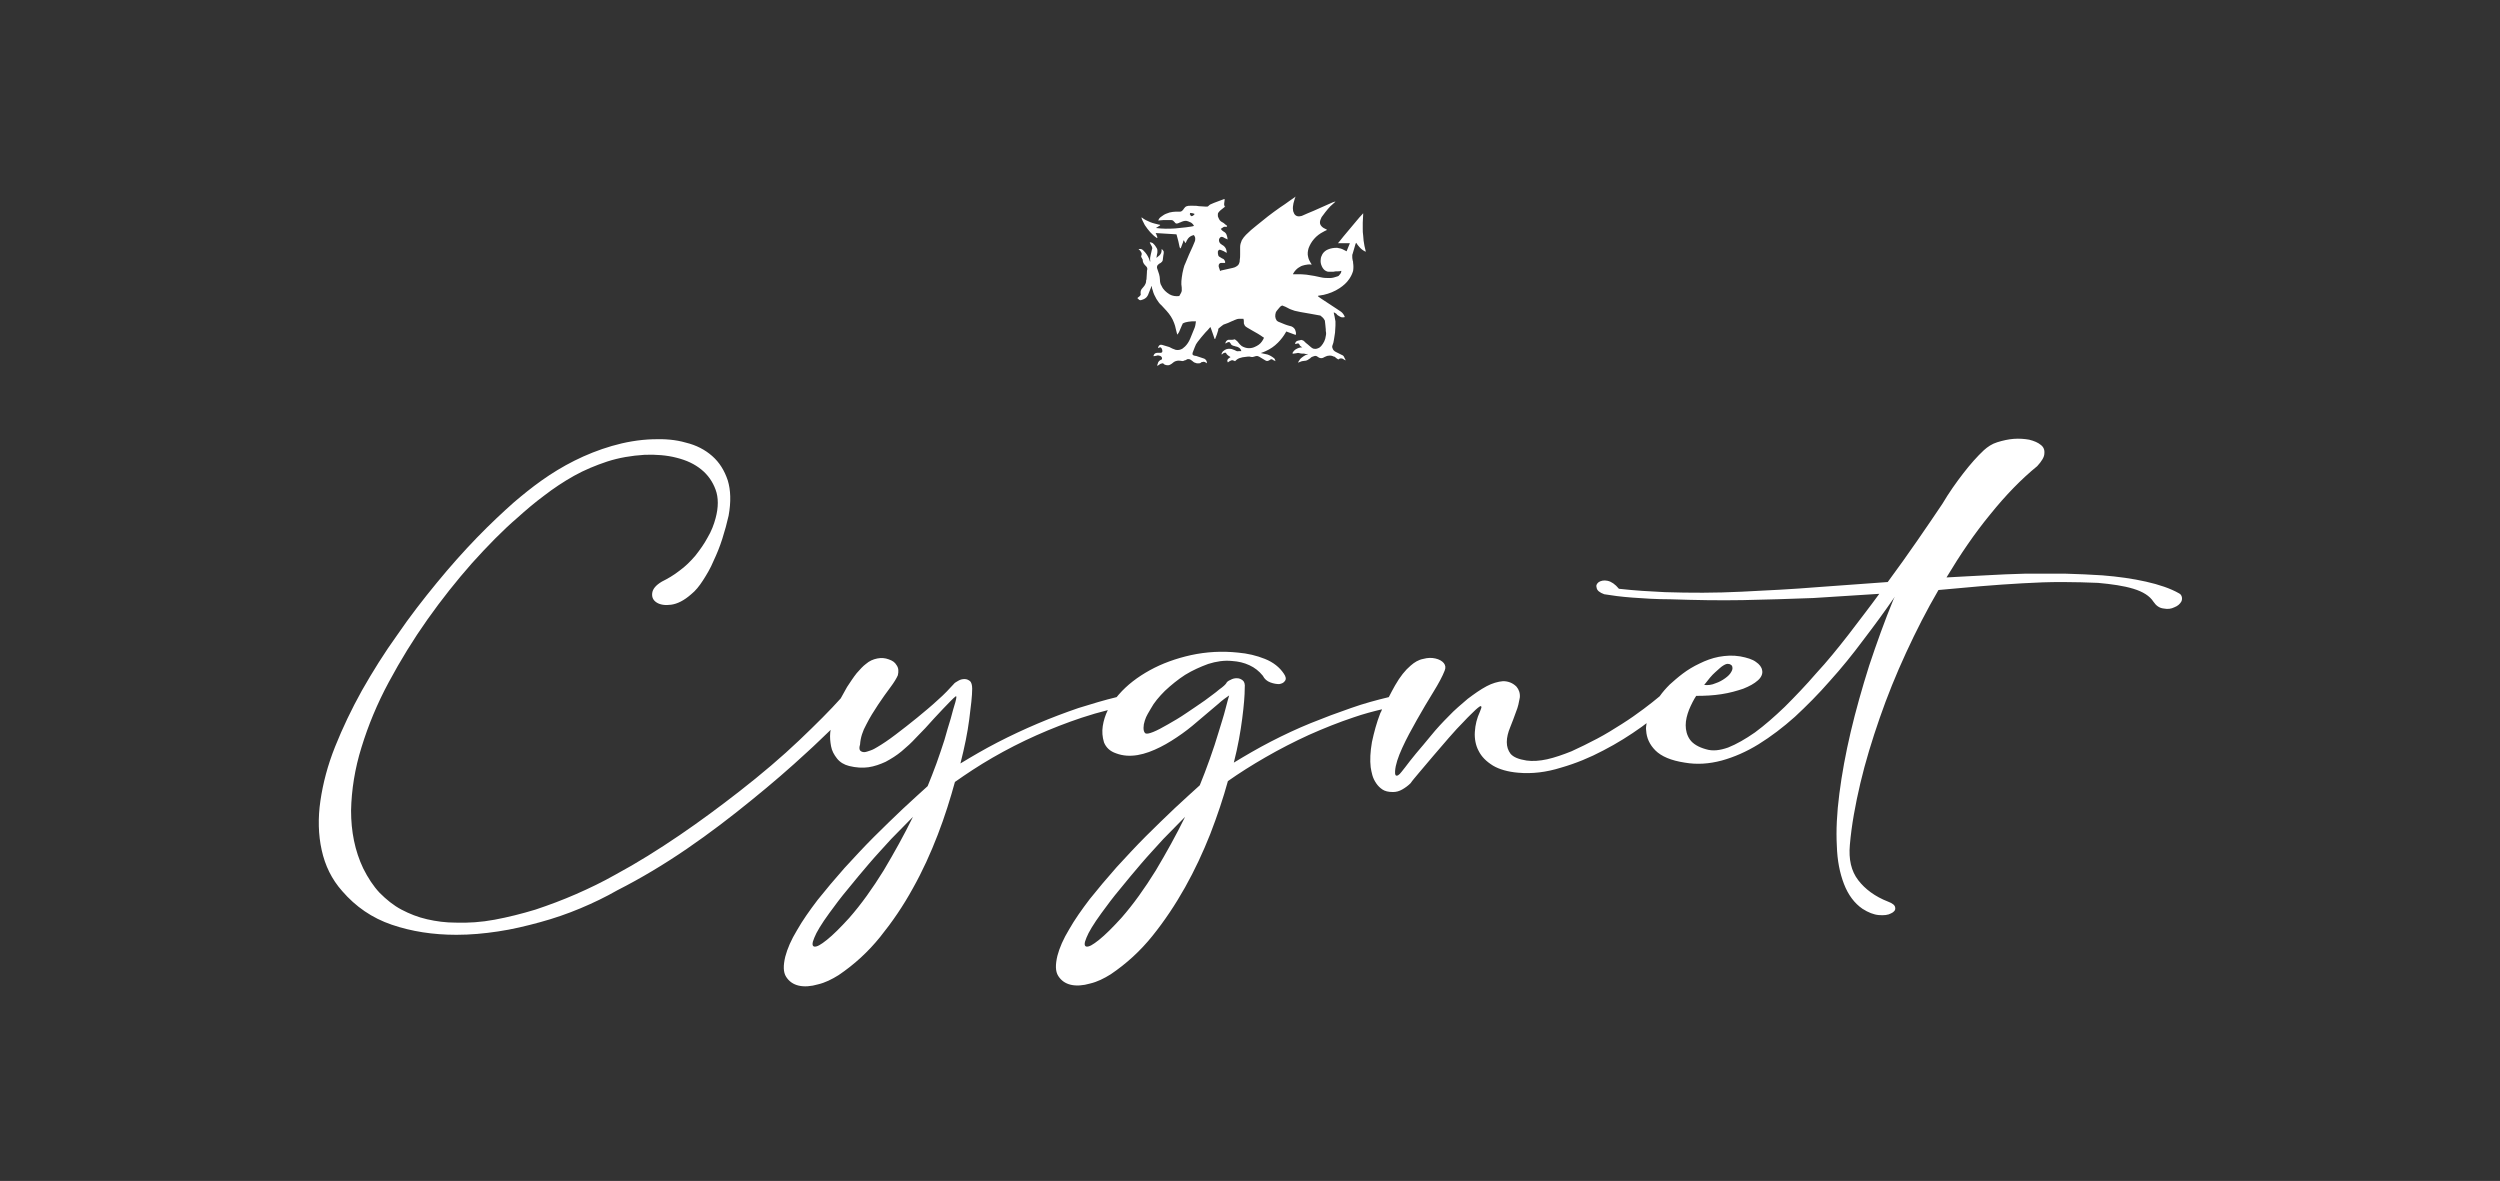 <?xml version="1.0" encoding="utf-8"?>
<!-- Generator: Adobe Illustrator 24.3.0, SVG Export Plug-In . SVG Version: 6.00 Build 0)  -->
<svg version="1.1" id="Layer_1" xmlns="http://www.w3.org/2000/svg" xmlns:xlink="http://www.w3.org/1999/xlink" x="0px" y="0px"
	 viewBox="0 0 595.3 281.2" style="enable-background:new 0 0 595.3 281.2;" xml:space="preserve">
<rect x="0" y="0" width="595.3" height="281.2" fill="#333333" stroke="none"/>
<style type="text/css">
	.st0{fill:#FFFFFF;}
</style>
<g>
	<path class="st0" d="M283.3,51c0.1,0.1,0.2,0.2,0.2,0.3c0,0.1,0.1,0.1,0.1,0.1c0.1,0.1,0.2,0.1,0.4,0c0.1-0.1,0.3-0.2,0.4-0.3
		c0,0,0-0.1,0-0.1c0,0,0-0.1,0-0.1c-0.3-0.1-0.7-0.2-1-0.2C283.4,50.9,283.3,51,283.3,51 M270.8,71L270.8,71c0,0,0.1,0,0.1-0.1
		c0.1-0.1,0.3-0.2,0.4-0.3c0.1-0.1,0.2-0.2,0.2-0.2c0.1-0.1,0.2-0.3,0.1-0.5c0-0.1,0-0.2,0-0.3c0-0.3,0.1-0.5,0.2-0.7
		c0.2-0.2,0.3-0.4,0.5-0.6c0.2-0.2,0.3-0.4,0.4-0.6c0.1-0.2,0.2-0.4,0.2-0.6c0-0.2,0-0.4,0.1-0.6c0-0.5,0.1-1.1,0.1-1.6
		c0-0.3,0-0.5,0.1-0.8c0-0.3-0.1-0.5-0.3-0.7c0,0-0.1-0.1-0.1-0.1c-0.4-0.4-0.7-0.8-0.7-1.4c0-0.1,0-0.2-0.1-0.2
		c0-0.1-0.1-0.3-0.2-0.4c-0.1-0.2-0.1-0.3,0-0.5c0.1-0.3,0.1-0.5-0.1-0.8c-0.1-0.1-0.1-0.2-0.2-0.3c-0.1-0.1-0.2-0.2-0.3-0.3
		c0,0-0.1-0.1-0.1-0.1c0,0,0,0,0,0c0.2,0,0.3,0,0.5,0c0.2,0,0.3,0.1,0.5,0.2c0.1,0.1,0.2,0.2,0.3,0.3c0.5,0.5,0.9,1.1,1.2,1.8
		c0.1,0.2,0.1,0.4,0.2,0.6c0,0,0,0.1,0.1,0.1c0-0.1,0-0.1,0-0.2c-0.1-0.5,0-1,0.1-1.4c0.1-0.4,0.2-0.8,0.3-1.3
		c0.1-0.2,0.1-0.4,0-0.6c0-0.1-0.1-0.3-0.2-0.4c-0.1-0.2-0.2-0.4-0.3-0.6c0,0,0-0.1,0-0.1c0.3,0,0.5,0.1,0.7,0.2
		c0.1,0.1,0.2,0.2,0.3,0.3c0.3,0.3,0.5,0.7,0.7,1c0.1,0.2,0.1,0.4,0.1,0.6c0,0.3,0,0.5-0.1,0.8c0,0.2-0.1,0.4-0.1,0.6
		c0,0.1,0,0.1,0,0.2c0,0,0.1,0,0.1-0.1c0.2-0.2,0.4-0.3,0.6-0.5c0.4-0.4,0.5-0.8,0.5-1.3c0,0,0-0.1,0-0.2c0.3,0.2,0.4,0.4,0.5,0.6
		c0,0.1,0,0.3,0,0.4c0,0.2-0.1,0.4-0.1,0.6c0,0.3-0.1,0.5-0.1,0.8c0,0.3-0.1,0.6-0.4,0.8c-0.1,0.1-0.2,0.2-0.3,0.2
		c-0.2,0.1-0.3,0.2-0.5,0.4c-0.2,0.2-0.2,0.4-0.2,0.6c0,0,0,0.1,0,0.1c0.1,0.2,0.1,0.4,0.2,0.6c0.1,0.3,0.2,0.6,0.3,0.9
		c0.1,0.4,0.2,0.8,0.2,1.3c0,0.5,0.1,1.1,0.4,1.5c0.4,0.9,1.1,1.5,1.9,2c0.7,0.4,1.5,0.5,2.3,0.4c0.1-0.2,0.3-0.5,0.4-0.7
		c0.1-0.2,0.2-0.4,0.2-0.6c0-0.5,0-1-0.1-1.5c0-0.5,0-1,0.1-1.6c0.1-0.7,0.2-1.4,0.4-2.1c0.1-0.5,0.3-1,0.5-1.4
		c0.5-1.3,1.1-2.6,1.7-3.9c0.2-0.4,0.3-0.8,0.5-1.2c0.1-0.2,0.1-0.4,0.1-0.7c0-0.3-0.1-0.5-0.3-0.8c0,0-0.1,0-0.1,0
		c-0.5,0.1-1,0.4-1.3,0.8c-0.2,0.3-0.4,0.6-0.5,0.9c0,0.1-0.1,0.1-0.1,0.2c-0.2-0.2-0.3-0.5-0.4-0.7c0,0.1,0,0.1-0.1,0.1
		c0,0.1-0.1,0.2-0.1,0.4c-0.2,0.4-0.3,0.9-0.5,1.3c0,0,0,0,0,0.1c-0.1,0-0.1,0-0.2,0c0-0.1,0-0.1-0.1-0.2c-0.2-1-0.4-1.9-0.7-2.9
		c0-0.1,0-0.1-0.1-0.2c-1.6-0.1-3.2-0.2-4.9-0.3c0,0.1,0,0.1,0.1,0.2c0.1,0.3,0.2,0.5,0.3,0.8c0,0,0,0.1,0,0.1c0,0-0.1,0-0.1,0.1
		c-1.2-0.8-2.1-1.9-2.9-3.1c-0.4-0.7-0.8-1.6-0.8-1.8c0,0,0,0,0.1,0c0.6,0.5,1.3,0.8,2,1.1c0.7,0.3,1.4,0.4,2.1,0.6
		c0.1,0,0.2,0,0.3,0.1c-0.1,0-0.1,0.1-0.1,0.1c-0.3,0.2-0.5,0.3-0.8,0.5c0,0-0.1,0-0.1,0.1c1.5,0.2,3,0.2,4.5,0.1
		c1.2-0.1,4.1-0.4,4.5-0.6c-0.1-0.3-0.4-0.6-0.7-0.8c-0.2-0.1-0.5-0.2-0.7-0.3c-0.5-0.2-1-0.1-1.5,0.1c-0.1,0-0.1,0.1-0.2,0.1
		c-0.2,0.1-0.4,0.1-0.5,0.2c-0.1,0-0.2,0.1-0.3,0.1c-0.3,0.1-0.5,0-0.7-0.3c0,0-0.1-0.1-0.1-0.1c-0.1-0.1-0.2-0.2-0.3-0.3
		c-0.2-0.1-0.4-0.1-0.7-0.1c-0.5,0-1,0-1.5,0c-0.4,0-0.8,0.1-1.2,0.1c0,0-0.1,0-0.1,0c0.1-0.1,0.1-0.3,0.2-0.4
		c0.2-0.3,0.5-0.5,0.8-0.7c0.5-0.4,1.1-0.6,1.7-0.8c0.5-0.1,1-0.2,1.5-0.2c0.2,0,0.4,0,0.6,0c0.1,0,0.2,0,0.4,0
		c0.3,0,0.5-0.2,0.7-0.4c0.1-0.1,0.1-0.2,0.2-0.3c0.2-0.3,0.4-0.5,0.7-0.6c0.3-0.1,0.5-0.1,0.8-0.1c0.3,0,0.6,0,0.8,0
		c0.4,0,0.9,0,1.3,0.1c0.5,0,1.1,0.1,1.6,0.1c0.1,0,0.2,0,0.3,0c0.1,0,0.2,0,0.3-0.1c0.2-0.2,0.4-0.4,0.7-0.5
		c0.2-0.1,0.5-0.2,0.7-0.3c0.5-0.2,1.1-0.4,1.6-0.6c0.3-0.1,0.5-0.2,0.8-0.3c0,0,0.1,0,0.1,0c0,0.1,0,0.2,0,0.3
		c0,0.3-0.1,0.5-0.1,0.8c0,0.1,0,0.2,0,0.3c0,0.1,0.1,0.2,0.1,0.3c0,0,0,0.1,0.1,0.1c0,0,0.1,0,0.1,0c-0.1,0-0.1,0.1-0.2,0.1
		c-0.3,0.3-0.7,0.5-1,0.8c-0.1,0.1-0.2,0.2-0.3,0.3c-0.2,0.2-0.3,0.4-0.3,0.6c0,0.2,0,0.4,0,0.5c0.1,0.3,0.2,0.5,0.3,0.7
		c0.2,0.4,0.5,0.6,0.9,0.8c0.2,0.1,0.3,0.2,0.4,0.3c0.1,0.1,0.2,0.2,0.4,0.3c0.1,0.1,0.1,0.1,0.2,0.2c0,0.1,0,0.1-0.1,0.2
		c-0.1,0-0.1,0-0.2,0c-0.1,0-0.2,0-0.3,0c-0.1,0-0.2,0-0.3,0.1c-0.2,0.1-0.4,0.3-0.6,0.4c0.2,0.3,0.3,0.4,0.6,0.6
		c0.4,0.2,0.7,0.5,0.8,0.9c0.1,0.3,0.2,0.6,0.2,0.9c0,0,0,0.1,0,0.1c-0.1,0-0.1,0-0.2-0.1c-0.3-0.1-0.5-0.2-0.8-0.4
		c-0.1,0-0.2-0.1-0.3-0.1c-0.2,0-0.3,0-0.4,0.1c-0.1,0.1-0.2,0.2-0.3,0.4c-0.1,0.4,0,0.8,0.3,1.1c0.1,0.1,0.3,0.2,0.4,0.3
		c0.4,0.2,0.7,0.5,0.9,0.9c0.1,0.3,0.2,0.5,0.2,0.8c0,0.1,0,0.1,0,0.2c-0.1,0-0.2-0.1-0.2-0.1c-0.3-0.2-0.7-0.4-1-0.5
		c-0.1,0-0.2-0.1-0.3-0.1c-0.2-0.1-0.4,0-0.5,0.2c-0.1,0.1-0.1,0.2-0.1,0.3c0,0.3,0,0.5,0.1,0.8c0,0.1,0.1,0.2,0.2,0.3
		c0.2,0.1,0.3,0.2,0.5,0.3c0.1,0.1,0.3,0.2,0.4,0.2c0.2,0.1,0.3,0.2,0.4,0.4c0.1,0.2,0.2,0.4,0.1,0.6c-0.1,0-0.3,0-0.4,0
		c-0.2,0-0.4,0-0.5,0c-0.3,0-0.5,0.2-0.6,0.5c0,0.1,0,0.3,0,0.4c0.1,0.3,0.2,0.6,0.3,0.9c0,0,0,0.1,0,0.1c0.1,0,0.2,0,0.3-0.1
		c0.9-0.2,1.8-0.4,2.7-0.6c0.3-0.1,0.5-0.1,0.8-0.3c0.4-0.2,0.7-0.5,0.8-0.9c0.1-0.2,0.1-0.4,0.1-0.6c0.1-0.5,0.1-1,0.1-1.5
		c0-0.6,0-1.1,0-1.7c0-0.6,0.2-1.1,0.4-1.6c0.3-0.5,0.6-0.9,1-1.3c0.8-0.8,1.6-1.5,2.5-2.2c1.8-1.5,3.6-2.9,5.6-4.3
		c0.8-0.5,1.6-1.1,2.3-1.6c0.4-0.3,0.9-0.6,1.3-0.9c0,0,0.1-0.1,0.1-0.1c0,0.1,0,0.2-0.1,0.2c-0.1,0.5-0.3,0.9-0.4,1.4
		c-0.1,0.5-0.2,1.1-0.1,1.6c0,0.3,0.1,0.5,0.2,0.7c0.2,0.6,0.8,0.9,1.4,0.8c0.2,0,0.4-0.1,0.5-0.1c0.9-0.4,1.8-0.8,2.8-1.2
		c1.5-0.7,3-1.3,4.5-2c0.2-0.1,0.4-0.1,0.6-0.2c0,0,0,0,0.1,0c-0.1,0.1-0.1,0.1-0.2,0.2c-0.3,0.3-0.7,0.6-1,0.9
		c-0.4,0.4-0.8,0.9-1.2,1.4c-0.3,0.4-0.6,0.8-0.9,1.2c-0.1,0.2-0.2,0.5-0.3,0.7c-0.2,0.6-0.1,1.1,0.3,1.5c0.1,0.1,0.3,0.3,0.5,0.4
		c0.2,0.1,0.4,0.2,0.6,0.3c0.1,0,0.1,0.1,0.2,0.1c-0.1,0-0.1,0-0.1,0.1c-0.3,0.1-0.6,0.3-0.8,0.4c-0.8,0.4-1.6,1-2.2,1.7
		c-0.6,0.7-1,1.4-1.3,2.2c-0.2,0.7-0.3,1.4-0.1,2.1c0.1,0.5,0.3,0.9,0.6,1.4c0.1,0.1,0.1,0.2,0.2,0.3c0,0,0,0.1,0,0.1
		c0,0-0.1,0-0.1,0c-0.5-0.1-1,0-1.5,0.1c-0.4,0.1-0.8,0.2-1.1,0.4c-0.8,0.4-1.3,1-1.7,1.7c0,0,0,0,0,0.1c0,0,0,0,0.1,0
		c0.3,0,0.6,0,0.9,0c0.7,0,1.4,0,2.2,0.1c0.7,0.1,1.3,0.2,1.9,0.3c0.5,0.1,0.9,0.2,1.4,0.3c0.8,0.2,1.5,0.2,2.3,0.2
		c0.6,0,1.2-0.2,1.8-0.4c0.2-0.1,0.3-0.1,0.4-0.3c0.3-0.3,0.5-0.6,0.5-1c0,0,0,0,0,0c0,0-0.1,0-0.1,0c-0.3,0.1-0.5,0.1-0.8,0.1
		c-0.3,0-0.7,0-1,0.1c-0.4,0-0.8,0-1.1,0c-0.3,0-0.5-0.1-0.7-0.2c-0.4-0.2-0.7-0.6-0.9-1c-0.3-0.6-0.4-1.2-0.3-1.8
		c0-0.4,0.2-0.8,0.4-1.2c0.3-0.5,0.8-0.9,1.3-1.1c0.7-0.3,1.4-0.4,2.2-0.4c0.6,0.1,1.1,0.2,1.6,0.5c0.2,0.1,0.4,0.2,0.6,0.3
		c0,0,0.1,0,0.1,0c0,0,0,0,0-0.1c0.2-0.6,0.5-1.1,0.7-1.7c0,0,0-0.1,0-0.1c0,0,0,0,0,0l-2.8,0c0,0,0,0,0,0c0,0,0,0,0,0c0,0,0,0,0,0
		c0,0,0-0.1,0.1-0.1c0.4-0.5,0.8-1,1.2-1.5c1-1.2,2.1-2.5,3.1-3.7c0.5-0.6,1-1.2,1.5-1.7c0,0,0-0.1,0.1-0.1c0,0.1,0,0.1,0,0.2
		c0,0.7-0.1,1.3-0.1,2c0,0.5,0,1,0,1.5c0,0.5,0,1,0.1,1.6c0,0.4,0.1,0.8,0.1,1.2c0.1,0.9,0.3,1.7,0.5,2.5c0,0,0,0,0,0v0.1
		c0,0-0.1,0-0.1,0c-0.6-0.3-1.1-0.7-1.5-1.2c-0.2-0.2-0.4-0.5-0.6-0.8c0,0-0.1-0.1-0.1-0.1c0,0.1,0,0.1-0.1,0.2
		c-0.2,0.8-0.5,1.6-0.7,2.4c-0.1,0.2-0.1,0.3-0.1,0.5c0,0.4,0,0.7,0.1,1.1c0.1,0.2,0.1,0.4,0.1,0.6c0.1,0.6,0.1,1.3,0,1.9
		c-0.2,0.7-0.5,1.3-0.9,1.9c-0.6,0.9-1.4,1.6-2.3,2.2c-1.2,0.8-2.5,1.3-3.8,1.6c-0.4,0.1-0.8,0.1-1.2,0.2c-0.1,0-0.1,0-0.2,0.1
		c0,0,0.1,0,0.1,0.1c0.2,0.2,0.5,0.3,0.7,0.5c1.3,0.8,2.5,1.7,3.8,2.5c0.3,0.2,0.6,0.4,0.9,0.6c0.4,0.3,0.7,0.7,0.9,1.2
		c0,0,0,0.1,0,0.1c0,0,0,0,0,0c0,0,0,0,0,0c-0.4,0.1-0.8,0.1-1.1-0.1c-0.2-0.1-0.3-0.2-0.5-0.3c-0.2-0.1-0.3-0.3-0.4-0.4
		c-0.2-0.1-0.3-0.2-0.5-0.3c0,0-0.1,0-0.1,0c0,0,0,0,0,0.1c0.1,0.3,0.1,0.6,0.2,0.9c0.1,0.4,0.1,0.8,0.2,1.1c0,0.3,0,0.7,0,1
		c0,0.6-0.1,1.1-0.1,1.7c-0.1,0.4-0.1,0.9-0.2,1.3c-0.1,0.4-0.1,0.8-0.2,1.1c-0.1,0.2-0.1,0.4-0.2,0.6c-0.1,0.2-0.1,0.5,0,0.7
		c0.1,0.4,0.4,0.7,0.8,0.9c0.5,0.2,0.9,0.5,1.4,0.7c0.3,0.1,0.5,0.3,0.6,0.6c0.1,0.2,0.2,0.4,0.3,0.6c0,0,0,0,0,0.1
		c-0.1,0-0.1-0.1-0.2-0.1c-0.2-0.1-0.3-0.2-0.5-0.3c-0.3-0.1-0.6-0.1-0.9,0.1c0,0-0.1,0.1-0.1,0.1c-0.3-0.2-0.5-0.3-0.7-0.5
		c-0.1-0.1-0.2-0.2-0.4-0.2c-0.4-0.2-0.8-0.3-1.3-0.2c-0.3,0-0.6,0.2-0.9,0.3c-0.1,0.1-0.2,0.1-0.4,0.2c-0.2,0.1-0.5,0.1-0.8,0
		c-0.2-0.1-0.4-0.2-0.5-0.3c-0.3-0.2-0.5-0.2-0.8-0.1c-0.3,0.1-0.7,0.2-0.9,0.5c-0.2,0.1-0.4,0.3-0.6,0.4c-0.2,0.1-0.4,0.2-0.7,0.2
		c-0.2,0-0.5,0.1-0.7,0.1c-0.3,0.1-0.5,0.2-0.8,0.3c0,0-0.1,0-0.1,0.1h0c0-0.1,0-0.1,0-0.1c0.1-0.2,0.2-0.4,0.3-0.5
		c0.2-0.4,0.6-0.7,0.9-0.9c0.3-0.2,0.6-0.4,1-0.5c0,0,0.1,0,0.1-0.1c0-0.1-0.1,0-0.1,0c-0.2,0-0.5,0-0.7-0.1c-0.4,0-0.8,0-1.1-0.1
		c-0.3-0.1-0.5-0.1-0.8,0c-0.2,0-0.4,0.1-0.7,0.1c-0.1,0-0.1,0-0.2,0c0,0,0-0.1,0-0.1c0-0.2,0.1-0.3,0.2-0.4
		c0.1-0.2,0.3-0.3,0.5-0.5c0.5-0.3,1-0.5,1.6-0.5c0,0,0.1,0,0.1,0c0,0,0,0-0.1,0c-0.1-0.1-0.2-0.1-0.3-0.2c-0.1-0.1-0.2-0.1-0.3-0.3
		c0-0.1-0.1-0.2-0.1-0.2c-0.1-0.2-0.3-0.3-0.5-0.2c-0.1,0-0.3,0.1-0.4,0.1c0,0-0.1,0-0.1,0c0,0,0,0,0,0c0-0.3,0.2-0.7,0.7-0.8
		c0,0,0,0,0,0c0.2,0,0.4-0.1,0.5-0.1c0.2-0.1,0.3-0.1,0.5,0c0.1,0,0.3,0.1,0.4,0.2c0.3,0.3,0.6,0.6,0.9,0.8c0.2,0.2,0.5,0.4,0.7,0.6
		c0.2,0.2,0.4,0.3,0.6,0.4c0.4,0.1,0.8,0.1,1.2-0.1c0.3-0.1,0.5-0.3,0.7-0.5c0.6-0.7,1-1.5,1.1-2.4c0.1-0.4,0.1-0.8,0-1.2
		c0-0.1,0-0.2,0-0.4c0-0.3-0.1-0.6-0.1-1c0-0.3-0.1-0.6-0.1-0.9c0-0.1,0-0.2-0.1-0.3c-0.2-0.4-0.5-0.7-0.9-1
		c-0.1-0.1-0.2-0.1-0.3-0.1c-0.7-0.1-1.5-0.3-2.2-0.4c-0.8-0.1-1.5-0.3-2.3-0.4c-0.5-0.1-0.9-0.2-1.4-0.3c-0.6-0.2-1.2-0.4-1.7-0.7
		c-0.2-0.1-0.4-0.2-0.6-0.3c-0.2-0.1-0.4-0.1-0.5-0.2c-0.1-0.1-0.2,0-0.3,0c-0.1,0-0.1,0.1-0.2,0.1c-0.1,0.1-0.2,0.2-0.3,0.3
		c-0.2,0.2-0.3,0.4-0.5,0.6c-0.2,0.2-0.3,0.4-0.4,0.6c-0.2,0.7-0.2,1.3,0.2,1.9c0.1,0.1,0.2,0.2,0.4,0.3c0.2,0.1,0.3,0.1,0.5,0.2
		c0.7,0.3,1.4,0.6,2.2,0.8c0.1,0,0.3,0.1,0.4,0.1c0.5,0.2,0.9,0.6,1,1.1c0,0.1,0.1,0.3,0.1,0.4c0,0.2,0,0.3,0,0.5
		c-0.1,0-0.1,0-0.2,0c-0.6-0.2-1.3-0.5-1.9-0.7c-0.1,0-0.1,0-0.2-0.1c0,0.1-0.1,0.1-0.1,0.2c-0.5,0.9-1.2,1.8-1.9,2.5
		c-0.9,0.9-1.8,1.5-2.9,2c-0.3,0.1-0.6,0.3-1,0.4c0,0-0.1,0-0.1,0.1c0,0,0,0,0.1,0c0.5,0.1,1,0.2,1.4,0.3c0.6,0.2,1.1,0.5,1.6,0.9
		c0.1,0.1,0.2,0.2,0.2,0.3c0,0.1,0.1,0.2,0.1,0.3c0,0,0,0,0,0.1c-0.1-0.1-0.3-0.2-0.4-0.2c-0.1-0.1-0.2-0.1-0.3-0.2
		c-0.2-0.1-0.4-0.1-0.6,0.1c-0.1,0-0.1,0.1-0.2,0.1c-0.3,0.2-0.6,0.2-0.9,0c-0.2-0.1-0.3-0.2-0.5-0.3c-0.3-0.2-0.7-0.4-1-0.6
		c-0.2-0.1-0.5-0.2-0.7-0.1c-0.1,0-0.2,0-0.4,0.1c-0.1,0-0.3,0.1-0.4,0.1c-0.3,0-0.5,0-0.7-0.1c-0.1,0-0.3,0-0.4,0
		c-0.3,0-0.5,0.1-0.8,0.1c-0.3,0-0.7,0.1-1,0.2c-0.5,0.1-0.9,0.4-1.2,0.7c0,0,0,0-0.1,0.1c-0.1,0-0.1-0.1-0.2-0.1
		c-0.1,0-0.2-0.1-0.3-0.1c-0.2-0.1-0.4,0-0.6,0.1c-0.1,0-0.1,0.1-0.2,0.1c-0.1,0.1-0.2,0.1-0.3,0.2c0,0-0.1,0.1-0.1,0.1
		c0-0.1-0.1-0.2-0.1-0.2c-0.1-0.3,0-0.5,0.2-0.7c0.1-0.1,0.3-0.2,0.4-0.3c0,0,0.1,0,0.1-0.1c-0.1-0.1-0.2-0.1-0.3-0.2
		c-0.1-0.1-0.2-0.1-0.3-0.2c-0.1-0.1-0.2-0.2-0.3-0.3c0-0.1-0.1-0.1-0.1-0.2c-0.1-0.1-0.2-0.2-0.4-0.1c-0.2,0.1-0.4,0.1-0.5,0.3
		c0,0-0.1,0.1-0.2,0.1c0-0.1,0-0.1,0-0.1c0-0.1,0-0.2,0.1-0.3c0.1-0.3,0.4-0.5,0.7-0.7c0.5-0.3,1.1-0.3,1.6-0.2
		c0.3,0.1,0.6,0.2,0.8,0.3c0.3,0.2,0.6,0.3,0.9,0.2c0,0,0,0,0.1,0c0.2,0,0.3,0,0.5,0c-0.1-0.4-0.3-0.7-0.7-0.9
		c-0.2-0.1-0.4-0.2-0.6-0.2c-0.2-0.1-0.4-0.1-0.7-0.2c-0.2-0.1-0.4-0.2-0.5-0.4c0-0.1-0.1-0.2-0.2-0.3c-0.1-0.2-0.3-0.2-0.5-0.1
		c-0.1,0-0.3,0.1-0.4,0.2c-0.1,0-0.1,0.1-0.2,0.1c0-0.4,0.3-0.8,0.7-0.9c0.2,0,0.3,0,0.5,0c0.1,0,0.2,0,0.4,0c0.2,0,0.3,0,0.5-0.1
		c0.1,0,0.2,0,0.3,0.1c0.3,0.2,0.6,0.5,0.8,0.8c0.2,0.3,0.5,0.5,0.7,0.7c0.5,0.3,1.1,0.5,1.7,0.5c0.5,0,1-0.1,1.4-0.3
		c0.7-0.3,1.3-0.7,1.7-1.3c0.2-0.3,0.4-0.6,0.5-0.9c0,0,0,0,0,0c0,0,0,0,0,0c-0.1,0-0.1-0.1-0.2-0.1c-0.8-0.6-1.7-1.1-2.6-1.6
		c-0.4-0.2-0.8-0.5-1.2-0.7c-0.1-0.1-0.2-0.1-0.3-0.2c-0.3-0.2-0.4-0.5-0.5-0.8c0-0.1,0-0.2,0-0.3c0-0.3,0-0.5-0.1-0.8
		c0,0-0.1,0-0.1,0c-0.3,0-0.5,0-0.8,0c-0.4,0-0.8,0.1-1.2,0.3c-0.2,0.1-0.4,0.2-0.7,0.3c-0.6,0.3-1.1,0.5-1.7,0.7
		c-0.1,0-0.3,0.1-0.4,0.2c-0.1,0.1-0.3,0.2-0.4,0.3c-0.2,0.2-0.4,0.3-0.6,0.5c-0.1,0.1-0.1,0.1-0.1,0.2c0,0.1,0,0.2,0,0.2
		c-0.2,0.7-0.4,1.3-0.7,2c0,0,0,0.1,0,0.1c-0.2,0-0.2,0-0.2-0.1c-0.1-0.3-0.2-0.6-0.3-0.9c-0.2-0.6-0.4-1.1-0.6-1.7
		c0,0,0-0.1-0.1-0.1c0,0-0.1,0.1-0.1,0.1c-0.3,0.4-0.7,0.8-1,1.1c-0.7,0.8-1.3,1.5-1.9,2.3c-0.1,0.2-0.3,0.4-0.4,0.6
		c-0.1,0.2-0.2,0.5-0.3,0.7c-0.2,0.4-0.3,0.9-0.5,1.3c0,0,0,0,0,0.1c-0.1,0.2,0,0.4,0.2,0.5c0.1,0,0.2,0.1,0.3,0.1
		c0.3,0,0.5,0.1,0.8,0.2c0.2,0.1,0.4,0.1,0.6,0.2c0.3,0.1,0.6,0.2,0.9,0.3c0.2,0.1,0.4,0.3,0.5,0.5c0.1,0.2,0.1,0.4,0.1,0.6
		c0,0,0,0,0,0c-0.1-0.1-0.2-0.1-0.3-0.2c-0.3-0.2-0.5-0.2-0.8-0.1c-0.2,0-0.3,0.1-0.4,0.2c-0.1,0.1-0.2,0.1-0.4,0.1
		c-0.2,0-0.3,0-0.5,0c-0.4-0.1-0.7-0.2-1-0.5c-0.1-0.1-0.3-0.2-0.4-0.3c-0.2-0.1-0.3-0.2-0.5-0.2c-0.2,0-0.4,0-0.5,0.1
		c-0.2,0.1-0.3,0.2-0.5,0.2c-0.3,0.2-0.6,0.2-0.9,0.1c0,0,0,0-0.1,0c-0.5-0.1-1,0-1.4,0.2c-0.1,0.1-0.2,0.1-0.3,0.2
		c-0.2,0.2-0.5,0.4-0.7,0.5c-0.3,0.2-0.7,0.2-1.1,0.1c-0.2-0.1-0.4-0.1-0.5-0.3c-0.1-0.1-0.2-0.1-0.3-0.1c-0.3,0.1-0.5,0.1-0.7,0.3
		c-0.1,0.1-0.2,0.1-0.3,0.2c0,0-0.1,0.1-0.2,0.1c0,0,0-0.1,0-0.1c0-0.1,0-0.2,0.1-0.4c0.1-0.5,0.4-0.8,0.9-1c0,0,0.1,0,0.1-0.1
		c0.1-0.3-0.1-0.6-0.3-0.7c-0.1-0.1-0.2-0.1-0.3-0.1c-0.2-0.1-0.5-0.1-0.7,0c-0.2,0-0.4,0.1-0.6,0.1c0,0-0.1,0-0.1,0c0,0,0,0,0,0
		c0-0.1,0-0.1,0-0.1c0.1-0.4,0.4-0.7,0.9-0.7c0.1,0,0.2,0,0.4,0c0.1,0,0.3,0,0.4,0c0.3,0,0.4-0.2,0.4-0.4c0-0.3-0.1-0.5-0.2-0.7
		c0,0-0.1-0.1-0.1-0.1c-0.1-0.1-0.1-0.1-0.2-0.1c-0.1,0-0.2,0-0.3,0.1c-0.1,0-0.1,0-0.2,0.1c0-0.1,0-0.1,0-0.2
		c0.1-0.3,0.3-0.7,0.8-0.6c0,0,0.1,0,0.1,0c0.3,0.1,0.7,0.2,1,0.3c0.5,0.1,1,0.3,1.5,0.6c0.3,0.1,0.5,0.2,0.8,0.3
		c0.6,0.1,1.1,0,1.6-0.3c0.2-0.2,0.4-0.3,0.6-0.5c0.5-0.5,0.9-1.1,1.2-1.8c0.4-0.9,0.7-1.8,1.1-2.7c0.2-0.5,0.2-1,0.3-1.5
		c0,0,0,0-0.1,0c0,0-0.1,0-0.1,0c-0.5,0-1.1,0-1.6,0.1c-0.4,0.1-0.7,0.1-1.1,0.3c-0.2,0.1-0.3,0.1-0.3,0.3c-0.1,0.1-0.1,0.2-0.2,0.4
		c-0.2,0.5-0.4,0.9-0.6,1.4c-0.1,0.2-0.2,0.4-0.4,0.6c0,0,0,0.1-0.1,0c0,0,0,0,0-0.1c-0.1-0.4-0.2-0.8-0.3-1.2
		c-0.1-0.5-0.2-0.9-0.4-1.4c-0.4-1.1-1-2-1.8-2.9c-0.4-0.4-0.8-0.9-1.2-1.3c-0.5-0.4-0.8-0.9-1.2-1.5c-0.4-0.7-0.7-1.3-0.9-2.1
		c-0.1-0.3-0.2-0.5-0.2-0.8c0-0.1,0-0.2-0.1-0.2c0,0,0,0.1,0,0.1c-0.3,0.7-0.5,1.3-0.8,2c-0.1,0.2-0.2,0.4-0.4,0.6
		c-0.3,0.3-0.7,0.5-1.1,0.6c-0.2,0.1-0.4,0.1-0.6,0C270.9,71.1,270.9,71,270.8,71"/>
	<path class="st0" d="M405.8,163.1c1-1.3,1.8-2.3,2.6-3c0.8-0.7,1.4-1.3,1.9-1.6c0.5-0.3,0.9-0.5,1.3-0.4c0.3,0,0.6,0.2,0.8,0.4
		c0.2,0.4,0.2,0.9-0.1,1.4c-0.3,0.6-0.8,1.1-1.5,1.6c-0.7,0.5-1.4,0.9-2.3,1.2C407.6,163.1,406.7,163.2,405.8,163.1 M217.4,194.5
		c-2.1,4.3-4.5,8.6-7,12.8c-2.6,4.2-5.3,8-8.2,11.3c-2.1,2.3-3.8,4-5.3,5.2c-1.5,1.2-2.4,1.7-3,1.6c-0.5-0.1-0.6-0.7,0-2.1
		c0.5-1.3,1.7-3.3,3.6-5.9c1.3-1.8,2.8-3.8,4.4-5.7c1.6-2,3.3-4,5-6c1.7-2,3.5-3.9,5.3-5.9C213.9,198.1,215.7,196.2,217.4,194.5
		 M282.2,194.5c-2.1,4.3-4.5,8.6-7,12.8c-2.6,4.2-5.3,8-8.2,11.3c-2.1,2.3-3.8,4-5.3,5.2c-1.5,1.2-2.4,1.7-3,1.6
		c-0.5-0.1-0.6-0.7,0-2.1c0.5-1.3,1.7-3.3,3.6-5.9c1.3-1.8,2.8-3.8,4.4-5.7c1.6-2,3.3-4,5-6c1.7-2,3.5-3.9,5.3-5.9
		C278.7,198.1,280.5,196.2,282.2,194.5 M518.9,141.3c-2.1-1.2-4.8-2.1-7.9-2.8c-3.1-0.7-6.6-1.2-10.4-1.5c-2.8-0.2-5.8-0.3-8.9-0.4
		c-3.1,0-6.2,0-9.4,0c-3.2,0.1-6.4,0.2-9.5,0.4c-3.2,0.2-6.3,0.3-9.3,0.5c3.3-5.5,6.7-10.5,10.4-15c3.7-4.6,7.4-8.4,11.2-11.5
		c1.1-1.2,1.7-2.2,1.7-3c0.1-0.9-0.2-1.6-0.9-2.1c-0.6-0.5-1.5-0.9-2.7-1.2c-1.1-0.2-2.4-0.3-3.7-0.2c-1.3,0.1-2.6,0.4-3.9,0.8
		c-1.3,0.4-2.3,1.1-3.2,1.9c-1.6,1.5-3.2,3.3-4.9,5.5c-1.7,2.2-3.4,4.6-5,7.3c-1.8,2.7-3.8,5.6-6,8.8c-2.2,3.2-4.5,6.4-7,9.8h-0.1
		l-16.5,1.2c-6.1,0.5-12.2,0.8-18.3,1.1c-6.1,0.3-12.1,0.3-18.2,0.1c-1.8-0.1-3.5-0.2-5.3-0.3c-1.8-0.1-3.6-0.3-5.6-0.5
		c-0.9-1.1-1.8-1.7-2.7-1.9c-0.9-0.2-1.6,0-2.1,0.3c-0.5,0.4-0.7,0.8-0.5,1.4c0.1,0.6,0.7,1.1,1.8,1.5c1.8,0.3,4,0.6,6.7,0.8
		c2.7,0.2,5.7,0.4,9.1,0.4c5.9,0.2,11.6,0.3,17.2,0.2c5.6-0.1,11.2-0.3,16.8-0.5l15.7-1c-2.4,3.3-4.9,6.5-7.4,9.8
		c-2.5,3.2-5,6.3-7.6,9.1c-2.5,2.9-5,5.5-7.5,8c-2.5,2.4-4.8,4.4-7.1,6.1c-2.3,1.6-4.4,2.8-6.4,3.6c-2,0.7-3.7,0.9-5.3,0.4
		c-1.8-0.5-3.1-1.3-3.8-2.3c-0.7-1-1-2.2-1-3.4s0.3-2.4,0.8-3.7c0.5-1.2,1.1-2.4,1.7-3.3c2.1,0,4.1-0.1,6-0.4c2-0.3,3.7-0.8,5.2-1.3
		c1.5-0.6,2.6-1.2,3.5-2c0.8-0.7,1.2-1.6,1-2.4c-0.1-0.7-0.6-1.4-1.5-2c-0.8-0.6-2.1-1-3.7-1.3c-1.8-0.3-3.4-0.2-5.1,0.1
		c-1.6,0.3-3.2,0.9-4.6,1.6c-1.5,0.7-2.8,1.5-4,2.4c-1.2,0.9-2.2,1.8-3.1,2.6c-0.9,0.9-1.7,1.8-2.4,2.8c-1.1,0.9-2.3,1.9-3.8,3
		c-1.6,1.2-3.3,2.4-5.2,3.6c-1.9,1.2-3.8,2.4-5.9,3.5c-2.1,1.1-4.1,2.1-6.1,3c-2,0.8-4,1.5-5.8,1.9c-1.8,0.4-3.5,0.5-4.9,0.3
		c-1.9-0.3-3.1-0.8-3.8-1.6c-0.6-0.8-0.9-1.7-0.9-2.8c0-1.1,0.3-2.3,0.8-3.5c0.5-1.3,1-2.5,1.4-3.7c0.5-1.2,0.7-2.3,0.9-3.4
		c0.1-1-0.2-1.9-0.8-2.6c-0.9-0.9-2-1.3-3.2-1.3c-1.2,0.1-2.6,0.5-3.9,1.2c-1.5,0.8-2.9,1.8-4.5,3c-1.5,1.3-3.1,2.6-4.5,4.1
		c-1.5,1.5-2.9,3-4.2,4.6c-1.3,1.6-2.5,3-3.6,4.3c-1.1,1.3-1.9,2.4-2.6,3.3c-0.7,0.9-1.1,1.4-1.3,1.6c-0.3,0.3-0.5,0.4-0.7,0.4
		c-0.2,0-0.3-0.1-0.3-0.2c-0.1-0.1-0.1-0.3-0.1-0.5v-0.4c0.1-1.5,0.7-3.3,1.7-5.5c1-2.2,2.2-4.4,3.5-6.7c1.3-2.3,2.6-4.5,3.9-6.6
		c1.3-2.1,2.2-3.8,2.7-5.1c0.3-0.7,0.2-1.3-0.2-1.8c-0.4-0.5-1.1-0.9-2-1.1c-0.9-0.2-1.8-0.2-2.9,0.1c-1.1,0.2-2.1,0.8-3,1.6
		c-1.3,1.1-2.5,2.6-3.7,4.7c-0.5,0.9-1,1.8-1.5,2.8c-2.9,0.7-5.9,1.5-9,2.6c-3.2,1.1-6.4,2.3-9.6,3.6c-3.2,1.3-6.4,2.8-9.5,4.4
		c-3.1,1.6-6,3.3-8.8,5c1-3.9,1.6-7.4,2-10.5c0.4-3.1,0.6-5.5,0.6-7.3c0.1-0.9-0.1-1.5-0.5-1.8c-0.4-0.3-0.8-0.5-1.4-0.5
		c-0.5,0-1,0.1-1.5,0.4c-0.5,0.2-0.9,0.5-1,0.8c-0.2,0.3-0.7,0.8-1.7,1.5c-0.9,0.8-2.1,1.6-3.4,2.6c-1.4,1-2.8,1.9-4.4,3
		s-3,1.9-4.4,2.7c-1.4,0.8-2.5,1.4-3.5,1.8c-1,0.4-1.6,0.5-1.9,0.3c-0.3-0.3-0.4-0.7-0.4-1.3c0-0.5,0.1-1.1,0.3-1.7
		c0.2-0.6,0.4-1.1,0.7-1.6c0.3-0.5,0.5-0.9,0.7-1.2c0.8-1.5,2-2.9,3.4-4.3c1.5-1.4,3.1-2.7,4.8-3.8c1.8-1.1,3.6-1.9,5.5-2.6
		c1.9-0.6,3.8-0.9,5.7-0.7c1.5,0.1,2.8,0.4,4.1,1c1.3,0.6,2.3,1.4,3.2,2.5c0.4,0.8,1,1.3,1.8,1.6c0.8,0.3,1.5,0.4,2.1,0.4
		c0.6-0.1,1.1-0.3,1.4-0.8c0.3-0.4,0.2-1-0.3-1.7c-1-1.5-2.5-2.7-4.5-3.5c-2-0.8-4.1-1.3-6.4-1.5c-3.8-0.4-7.5-0.2-11.2,0.6
		c-3.6,0.8-6.9,2-9.8,3.6c-2.9,1.6-5.4,3.5-7.4,5.8c-0.2,0.2-0.3,0.4-0.5,0.6c-2.9,0.7-5.9,1.6-9.1,2.6c-3.2,1.1-6.4,2.3-9.7,3.7
		c-3.3,1.4-6.5,2.9-9.6,4.5c-3.1,1.6-6,3.3-8.8,5c1-3.9,1.7-7.4,2.1-10.5c0.4-3.1,0.7-5.6,0.7-7.3c0-0.9-0.2-1.5-0.5-1.8
		c-0.4-0.3-0.8-0.5-1.3-0.5c-0.5,0-1,0.1-1.5,0.4c-0.5,0.3-0.9,0.5-1.1,0.8c-1,1.1-2.2,2.4-3.8,3.8c-1.5,1.4-3.2,2.8-4.9,4.2
		c-1.7,1.4-3.4,2.7-5.1,4c-1.7,1.3-3.2,2.3-4.4,3c-0.5,0.3-1,0.6-1.6,0.8c-0.6,0.2-1.1,0.4-1.5,0.4c-0.4,0-0.7-0.1-1-0.4
		c-0.2-0.3-0.2-0.8,0-1.4c0.1-1.6,0.6-3.2,1.5-4.8c0.8-1.6,1.8-3.2,2.8-4.7c1-1.5,2-2.9,2.9-4.1c0.9-1.2,1.5-2.2,1.8-2.9
		c0.2-0.9,0.2-1.7-0.3-2.4c-0.4-0.7-1-1.1-1.9-1.4c-0.8-0.3-1.7-0.4-2.7-0.2c-1,0.2-1.9,0.6-2.7,1.3c-0.7,0.5-1.4,1.3-2.2,2.2
		c-0.8,1-1.5,2.1-2.3,3.3c-0.5,0.9-1,1.8-1.5,2.7c-2.5,2.8-5.8,6.1-9.9,10c-4.1,3.9-8.9,8-14.3,12.2c-4.5,3.5-9.2,7-14.2,10.4
		c-5,3.4-10.1,6.6-15.3,9.4c-3,1.7-6.1,3.2-9.3,4.6c-3.2,1.4-6.4,2.6-9.7,3.7c-3.3,1-6.5,1.8-9.7,2.4c-3.2,0.6-6.3,0.8-9.3,0.7
		c-2.4,0-4.6-0.3-6.8-0.8c-2.2-0.5-4.2-1.3-6.1-2.3c-1.9-1-3.6-2.4-5.2-4c-1.5-1.6-2.8-3.6-3.9-5.8c-2-4.2-2.9-8.8-2.9-13.8
		c0.1-4.9,0.9-10,2.5-15.1c1.6-5.2,3.7-10.3,6.5-15.5c2.8-5.2,5.8-10.1,9.2-14.9c3.4-4.8,6.9-9.2,10.6-13.4
		c3.7-4.1,7.3-7.8,10.8-10.8c2-1.8,4.1-3.6,6.4-5.3c2.2-1.7,4.6-3.3,7.1-4.7c2.5-1.4,5.2-2.5,7.9-3.4c2.8-0.9,5.7-1.4,8.9-1.6
		c2.7-0.1,5.3,0.1,7.6,0.7c2.4,0.6,4.3,1.5,5.9,2.8c1.6,1.3,2.7,2.9,3.4,4.8c0.7,1.9,0.7,4.2,0,6.8c-0.4,1.5-1,3.1-1.9,4.6
		c-0.8,1.5-1.8,2.9-2.9,4.3c-1.1,1.3-2.4,2.6-3.8,3.6c-1.4,1.1-2.8,1.9-4.2,2.6c-1.5,0.9-2.2,1.8-2.3,2.8c-0.1,1,0.3,1.7,1.1,2.2
		c0.8,0.5,2,0.7,3.4,0.5c1.5-0.2,3.1-1,4.8-2.5c1-0.8,1.9-1.9,2.8-3.3c0.9-1.4,1.8-2.9,2.5-4.6c0.8-1.7,1.5-3.4,2.1-5.3
		c0.6-1.9,1.1-3.7,1.5-5.5c0.6-3.3,0.5-6.1-0.2-8.4c-0.8-2.4-2-4.3-3.7-5.8c-1.7-1.5-3.8-2.6-6.3-3.2c-2.4-0.7-5-0.9-7.8-0.8
		c-3.4,0.1-6.7,0.7-9.8,1.6c-3.1,0.9-6.1,2.1-8.9,3.5c-2.8,1.4-5.4,3-7.8,4.7c-2.4,1.7-4.6,3.5-6.6,5.2c-2.7,2.4-5.7,5.2-8.8,8.4
		c-3.2,3.3-6.4,6.9-9.6,10.8c-3.2,3.9-6.4,8-9.4,12.4c-3.1,4.3-5.9,8.8-8.4,13.2c-2.5,4.5-4.6,8.9-6.4,13.4
		c-1.8,4.5-2.9,8.8-3.5,12.9c-0.6,4.1-0.5,8.1,0.3,11.7c0.8,3.7,2.4,7,4.9,9.8c3.2,3.7,7.1,6.4,11.8,8c4.7,1.6,9.8,2.4,15.4,2.4
		c3.3,0,6.6-0.3,9.9-0.8c3.4-0.5,6.7-1.3,10-2.2c3.3-0.9,6.5-2,9.6-3.3c3.1-1.3,6-2.7,8.8-4.3c5.7-2.9,11.2-6.2,16.6-9.9
		c5.4-3.7,10.5-7.6,15.4-11.6c4.7-3.8,9.1-7.6,13.2-11.4c2-1.8,3.8-3.6,5.6-5.3c0,0.2-0.1,0.4-0.1,0.7c-0.1,1.1,0,2.1,0.2,3.2
		c0.2,1.1,0.7,2,1.4,2.9c0.7,0.9,1.7,1.5,2.9,1.8c1.6,0.4,3.2,0.5,4.6,0.3c1.4-0.2,2.8-0.7,4.1-1.3c1.3-0.7,2.6-1.5,3.8-2.5
		c1.2-1,2.4-2.1,3.4-3.2c1.5-1.5,3-3.1,4.4-4.7c1.5-1.6,2.7-2.9,3.8-4c0.6-0.6,1-1,1.3-1.2c0.2-0.1,0.2,0.3-0.1,1.4
		c-0.3,1-0.7,2.3-1.1,3.9c-0.5,1.6-1,3.3-1.5,5.1c-0.6,1.8-1.2,3.7-1.9,5.6c-0.7,1.9-1.4,3.7-2.1,5.4c-1.7,1.5-3.6,3.3-5.9,5.4
		c-2.2,2.1-4.5,4.3-6.9,6.7c-2.4,2.4-4.7,4.9-7,7.4c-2.3,2.6-4.4,5.1-6.4,7.6c-1.9,2.5-3.6,4.9-4.9,7.2c-1.4,2.3-2.3,4.4-2.8,6.3
		c-0.5,2.1-0.5,3.7,0.2,4.8c0.7,1.1,1.7,1.8,3,2.1c1.3,0.3,2.9,0.2,4.6-0.3c1.7-0.4,3.3-1.2,4.9-2.2c3.7-2.5,7-5.5,9.9-9.1
		c2.9-3.6,5.5-7.4,7.8-11.6c2.3-4.1,4.2-8.3,5.9-12.7c1.7-4.4,3-8.6,4.1-12.6c2.7-1.9,5.7-3.9,9-5.8c3.3-1.9,6.8-3.7,10.4-5.3
		c3.6-1.6,7.2-3,10.8-4.2c2.1-0.7,4.2-1.3,6.2-1.8c-0.6,1.2-1,2.5-1.2,3.8c-0.2,1.3-0.1,2.6,0.3,3.9c0.5,1.2,1.4,2.1,2.9,2.6
		c1.6,0.6,3.3,0.7,5.1,0.4c1.8-0.3,3.6-1,5.4-1.9c1.8-0.9,3.5-2,5.2-3.2c1.7-1.2,3.2-2.5,4.6-3.7c1.4-1.2,2.7-2.3,3.9-3.3
		c1.1-1,2.1-1.7,2.7-2.1c-0.2,0.6-0.5,1.8-0.9,3.3c-0.4,1.6-1,3.4-1.6,5.4c-0.6,2-1.3,4.2-2.1,6.4c-0.8,2.2-1.6,4.4-2.4,6.3
		c-1.7,1.5-3.6,3.3-5.9,5.4c-2.2,2.1-4.5,4.3-6.9,6.7c-2.4,2.4-4.7,4.9-7,7.4c-2.3,2.6-4.4,5.1-6.4,7.6c-1.9,2.5-3.6,4.9-4.9,7.2
		c-1.4,2.3-2.3,4.4-2.8,6.3c-0.5,2.1-0.5,3.7,0.2,4.8c0.7,1.1,1.7,1.8,3,2.1c1.3,0.3,2.9,0.2,4.6-0.3c1.7-0.4,3.3-1.2,4.9-2.2
		c3.7-2.5,7-5.5,9.9-9.1c2.9-3.6,5.5-7.5,7.8-11.6c2.3-4.1,4.3-8.4,6-12.7c1.7-4.4,3.1-8.6,4.2-12.6c2.7-1.9,5.7-3.8,9-5.7
		c3.3-1.9,6.8-3.7,10.3-5.3c3.6-1.6,7.1-3,10.7-4.2c2.3-0.8,4.6-1.4,6.7-1.9c-0.1,0.3-0.2,0.6-0.4,0.9c-0.9,2.3-1.5,4.6-2,6.9
		c-0.4,2.3-0.5,4.3-0.3,6c0.1,0.6,0.2,1.2,0.4,1.9c0.2,0.7,0.5,1.3,0.9,1.9c0.4,0.6,0.9,1.1,1.5,1.5c0.6,0.4,1.4,0.6,2.5,0.6
		c0.8,0,1.5-0.2,2.2-0.6c0.7-0.4,1.4-0.9,2-1.5c0.4-0.6,1.1-1.4,2.1-2.6c1-1.2,2.1-2.5,3.3-3.9c1.2-1.4,2.4-2.8,3.7-4.3
		c1.3-1.5,2.5-2.8,3.6-3.9c1.1-1.2,2.1-2.1,2.8-2.8c0.8-0.7,1.2-1,1.3-0.8c0.1,0.1,0.1,0.3,0,0.5c-0.1,0.3-0.2,0.5-0.3,0.8
		c-0.7,1.5-1.1,3.1-1.2,4.8c-0.1,1.6,0.2,3.2,0.9,4.5c0.7,1.4,1.8,2.5,3.4,3.5c1.5,0.9,3.6,1.5,6,1.7c3.3,0.3,6.7-0.1,10.2-1.2
		c3.5-1,6.9-2.4,10.1-4.1c3.3-1.7,6.3-3.6,9.1-5.6c0.4-0.3,0.8-0.6,1.2-0.9c-0.1,0.6-0.2,1.2-0.1,1.8c0.1,1.7,0.8,3.3,2.2,4.7
		c1.4,1.4,3.7,2.4,7,2.9c2.9,0.5,5.8,0.3,8.8-0.5c2.9-0.8,5.9-2.1,8.8-3.9c2.9-1.8,5.8-4,8.6-6.5c2.8-2.6,5.6-5.4,8.3-8.5
		c2.8-3.1,5.4-6.3,8-9.8c2.6-3.4,5.1-6.8,7.5-10.3l-0.3,0.6c-2.1,5.1-4,10.4-5.8,15.8c-1.7,5.4-3.2,10.7-4.4,15.8
		c-1.2,5.1-2.1,10-2.7,14.7c-0.6,4.6-0.8,8.8-0.6,12.4c0.1,3.5,0.7,6.5,1.7,9.1c1,2.6,2.5,4.6,4.4,5.9c1.4,0.9,2.7,1.4,3.9,1.5
		c1.2,0.1,2.2,0,2.9-0.4c0.7-0.3,1.1-0.8,1-1.3c0-0.6-0.6-1.1-1.7-1.5c-3.1-1.2-5.5-3-7.1-5.1c-1.7-2.2-2.3-5-2-8.4
		c0.4-4.7,1.3-9.6,2.5-14.7c1.2-5.1,2.8-10.3,4.6-15.5c1.8-5.2,3.9-10.4,6.3-15.6c2.4-5.2,4.9-10.1,7.7-14.9c3.3-0.3,6.6-0.6,10-0.9
		c3.4-0.3,6.7-0.5,10-0.7c3.3-0.2,6.4-0.3,9.5-0.3c3.1,0,5.9,0.1,8.5,0.2c3.3,0.3,6.1,0.7,8.4,1.4c2.3,0.7,3.9,1.7,4.8,3.1
		c0.6,0.9,1.4,1.5,2.4,1.6c1,0.2,1.8,0.1,2.6-0.3c0.8-0.3,1.3-0.8,1.6-1.3S519.7,141.7,518.9,141.3"/>
</g>
</svg>

